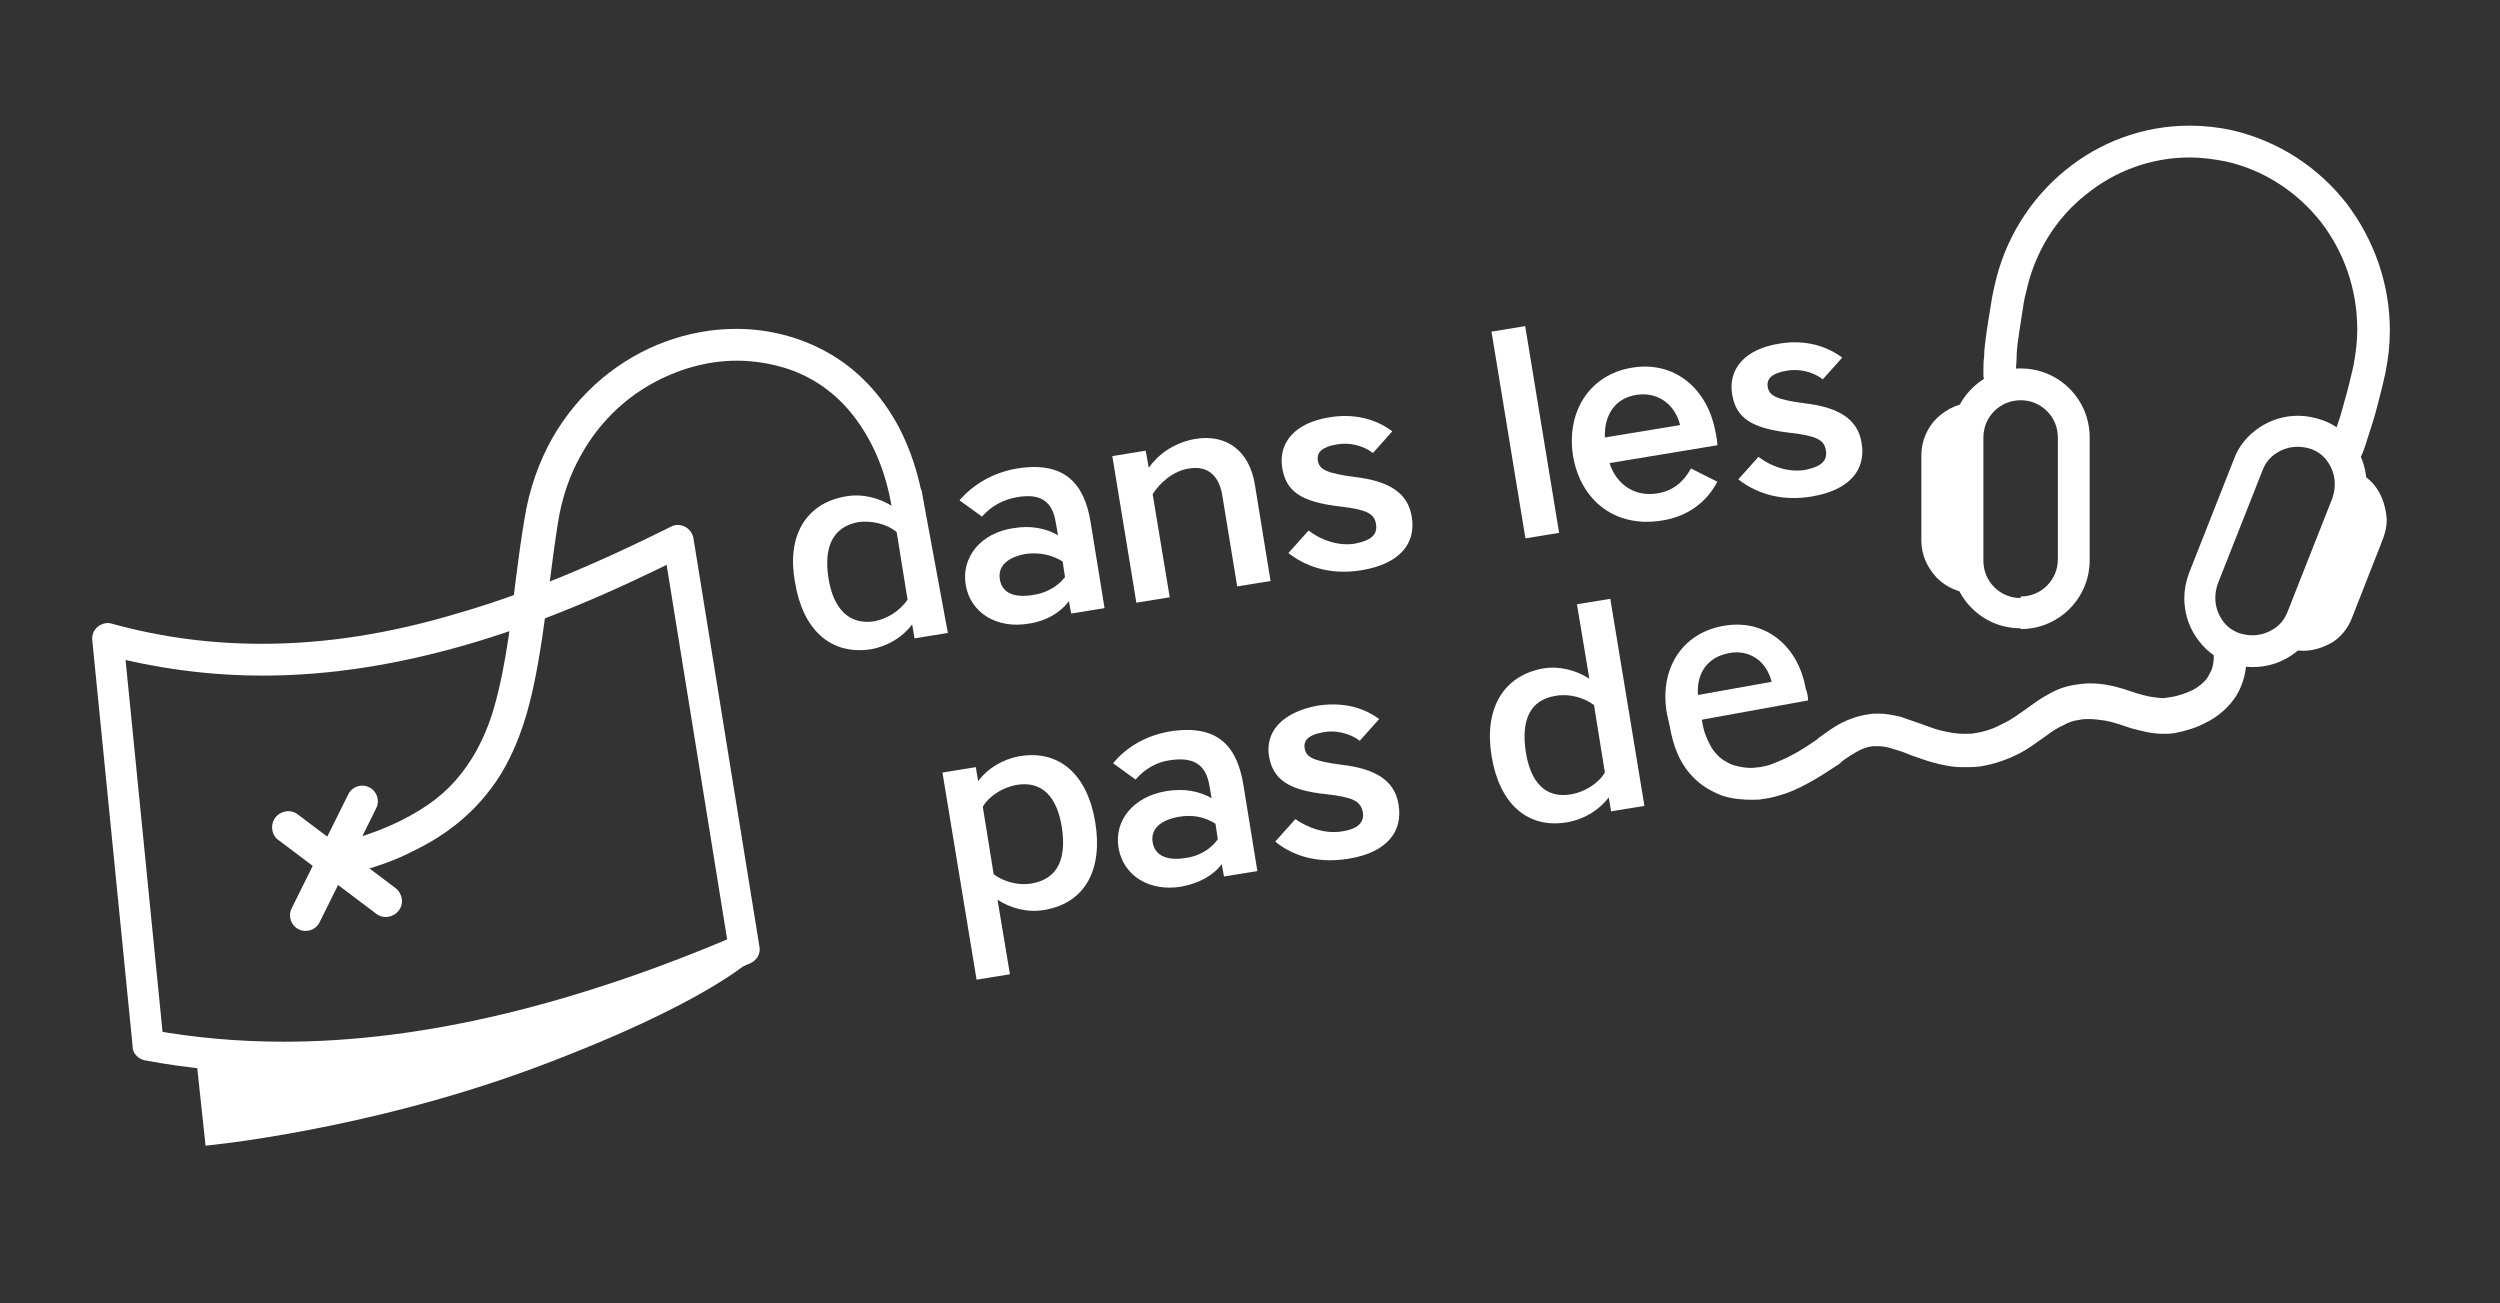 <?xml version="1.0" encoding="utf-8"?>
<!-- Generator: Adobe Illustrator 22.1.0, SVG Export Plug-In . SVG Version: 6.00 Build 0)  -->
<svg version="1.1" id="Calque_1" xmlns="http://www.w3.org/2000/svg" xmlns:xlink="http://www.w3.org/1999/xlink" x="0px" y="0px"
	 viewBox="0 0 322.3 168" style="enable-background:new 0 0 322.3 168;" xml:space="preserve">
<rect x="0" y="0" width="322.3" height="168" fill="#333333" stroke="none"/>
<style type="text/css">
	.st0{fill:#FFFFFF;}
</style>
<g>
	<path class="st0" d="M97,123.6c0,0-5.9,5.8-27.9,14c-22,8.2-42.6,10.1-42.6,10.1l-1.2-11.2C25.3,136.5,49.4,138.2,97,123.6z"/>
	<path class="st0" d="M18.7,136.7c5.8,1.1,11.7,1.6,17.8,1.6c19.1,0,39.2-5.2,60.2-14.1c0.9-0.4,1.4-1.3,1.2-2.2l-8.5-52.6
		c-0.1-0.6-0.5-1.2-1.1-1.5s-1.3-0.3-1.8,0c-9.8,4.9-18.9,8.7-27.6,11.2c-8.7,2.6-17,3.9-25.1,3.9c-6.5,0-12.9-0.8-19.4-2.6
		c-0.6-0.2-1.3,0-1.8,0.4s-0.8,1.1-0.7,1.8l5.2,52.3c0.1,1.1,1.1,1.9,2.2,1.8c1.1-0.1,1.9-1.1,1.8-2.2l-5.2-52.3l-2,0.2l-0.5,2
		c6.8,1.8,13.6,2.7,20.5,2.7c8.6,0,17.3-1.4,26.3-4c9-2.6,18.3-6.5,28.2-11.5l-0.9-1.8l-2,0.3l8.5,52.6l2-0.3l-0.8-1.9
		c-20.6,8.8-40.3,13.8-58.6,13.8c-5.8,0-11.5-0.5-17-1.5c-1.1-0.2-2.2,0.5-2.4,1.6C16.8,135.4,17.6,136.5,18.7,136.7L18.7,136.7z"/>
	<path class="st0" d="M119.1,65.1c-0.6-3.8-1.7-7.1-3.2-10c-2.3-4.3-5.4-7.5-9.1-9.6c-3.7-2.1-7.8-3.1-11.9-3.1
		c-6.1,0-12.3,2.2-17.3,6.4c-2.5,2.1-4.7,4.7-6.4,7.7c-1.7,3-3,6.6-3.6,10.5c-0.9,5.4-1.4,10.4-2,14.9c-0.5,3.4-1.1,6.5-1.9,9.3
		c-0.6,2.1-1.4,4-2.4,5.8c-1.5,2.6-3.4,4.9-6.2,6.8c-2.8,1.9-6.4,3.6-11.2,4.8c-1.1,0.3-1.8,1.4-1.5,2.6c0.3,1.1,1.4,1.8,2.6,1.5
		c3.1-0.8,5.8-1.7,8.1-2.9c4.2-2,7.3-4.5,9.7-7.5c1.8-2.2,3.1-4.7,4.1-7.3c1.5-3.9,2.3-8.2,3-12.8c0.7-4.6,1.2-9.5,2-14.6
		c0.5-3.4,1.6-6.5,3.1-9.1c2.2-3.9,5.3-6.9,8.8-8.9c3.5-2,7.4-3.1,11.2-3.1c2.3,0,4.6,0.4,6.7,1.1c3.2,1.1,6.1,3.1,8.4,6.1
		c2.3,3,4.1,6.9,4.9,11.9c0.2,1.1,1.3,1.9,2.4,1.8C118.5,67.3,119.3,66.3,119.1,65.1L119.1,65.1z"/>
	<line class="st0" x1="46.7" y1="103.3" x2="39.4" y2="118"/>
	<path class="st0" d="M44.9,102.4l-7.3,14.7c-0.5,1-0.1,2.2,0.9,2.7s2.2,0.1,2.7-0.9l7.3-14.7c0.5-1,0.1-2.2-0.9-2.7
		C46.6,101,45.4,101.4,44.9,102.4"/>
	<line class="st0" x1="37.2" y1="106.7" x2="49.8" y2="116.2"/>
	<path class="st0" d="M35.9,108.3l12.6,9.5c0.9,0.7,2.2,0.5,2.9-0.4s0.5-2.2-0.4-2.9l-12.6-9.5c-0.9-0.7-2.2-0.5-2.9,0.4
		S35,107.7,35.9,108.3"/>
	<path class="st0" d="M200.6,89.7c1.6-0.3,3.6,0.2,4.9,1.2l1.4,8.7c-0.9,1.5-2.7,2.5-4.3,2.8c-3.4,0.6-5.3-1.6-5.9-5.5
		C196.1,92.9,197.2,90.2,200.6,89.7z M192.3,97.5c1,6.1,4.6,9.4,9.8,8.5c2.2-0.4,4.1-1.6,5.3-3.2l0.3,1.8l4.3-0.7l-4.4-26.7
		l-4.3,0.7l1.6,9.6c-1.7-1.1-3.9-1.7-6.1-1.3C193.7,87.2,191.3,91.5,192.3,97.5z M163.6,97.5c0.5,2.9,2.4,4.4,7.5,4.9
		c3.4,0.4,4.3,0.9,4.6,2.3c0.2,1.3-0.6,2.2-2.8,2.5c-2,0.3-4.2-0.4-5.9-1.6l-2.6,2.9c2.6,2.1,5.9,2.8,9.5,2.2c4.9-0.8,7-3.5,6.4-7
		c-0.5-3.1-3-4.6-7.3-5.1c-3.8-0.5-4.6-1-4.8-2.1c-0.2-1.1,0.6-1.8,2.4-2.1c1.5-0.3,3.4,0.1,4.7,1.1l2.5-2.8
		c-2.3-1.7-5.1-2.2-8.1-1.7C165.2,91.9,163.1,94.4,163.6,97.5z M152.9,110.6c-2.3,0.4-4-0.2-4.3-2c-0.3-1.8,1.1-2.9,3.4-3.3
		c1.7-0.3,3.3,0,4.7,0.9l0.3,2C156.1,109.5,154.5,110.4,152.9,110.6z M156.2,102.9c-1.6-0.9-3.5-1.3-5.9-0.9
		c-4.1,0.7-6.7,3.7-6.1,7.3c0.6,3.6,4,5.7,8.1,5c2.2-0.4,4.1-1.4,5.2-2.9l0.3,1.6l4.3-0.7l-1.8-11.1c-0.8-4.9-3.2-7.9-9.5-6.9
		c-2.9,0.5-5.5,1.9-7.3,4.1l2.9,2.1c1.2-1.4,2.8-2.3,4.5-2.5c3.3-0.5,4.6,0.9,5,3.2L156.2,102.9z M133,113.9
		c-1.6,0.3-3.6-0.2-4.9-1.2l-1.4-8.7c0.9-1.5,2.7-2.5,4.3-2.8c3.4-0.6,5.3,1.6,5.9,5.5C137.5,110.7,136.4,113.3,133,113.9z
		 M141.2,106c-1-6.1-4.6-9.4-9.8-8.5c-2.2,0.4-4.1,1.6-5.3,3.2l-0.3-1.8l-4.3,0.7l4.4,26.7l4.3-0.7l-1.6-9.6
		c1.7,1.1,3.9,1.7,6.1,1.3C139.9,116.4,142.2,112.1,141.2,106z"/>
	<path class="st0" d="M109,64c2.2-0.4,4.4,0.2,6.1,1.3l-1.6-9.6l5.3,7.5l3.4,18.4l-4.3,0.7l-0.3-1.8c-1.2,1.6-3.1,2.8-5.3,3.2
		c-5.2,0.8-8.8-2.5-9.8-8.6C101.4,69.2,103.8,64.9,109,64z M106.8,74.5c0.6,3.9,2.6,6.1,5.9,5.6c1.6-0.3,3.3-1.3,4.3-2.8l-1.4-8.7
		c-1.3-1.1-3.3-1.5-4.9-1.3C107.3,67.9,106.2,70.6,106.8,74.5z"/>
	<path class="st0" d="M136.1,67.3c-0.4-2.4-1.7-3.8-5-3.2c-1.7,0.3-3.3,1.1-4.5,2.5l-2.9-2.1c1.9-2.2,4.5-3.6,7.4-4.1
		c6.2-1,8.7,2,9.5,6.9l1.8,11.1l-4.3,0.7l-0.3-1.6c-1.1,1.5-3,2.6-5.2,2.9c-4.1,0.7-7.5-1.4-8.1-5c-0.6-3.6,2-6.7,6.1-7.3
		c2.3-0.4,4.2,0,5.8,0.9L136.1,67.3z M137.3,74.4l-0.3-2c-1.4-0.9-3-1.2-4.7-1c-2.3,0.4-3.7,1.5-3.4,3.3c0.3,1.8,1.9,2.4,4.3,2
		C134.7,76.5,136.3,75.7,137.3,74.4z"/>
	<path class="st0" d="M148.6,63.7l2.2,13.3l-4.3,0.7l-3.1-18.9l4.3-0.7l0.4,2.2c1.2-1.7,3.2-3.2,5.9-3.7c4-0.7,7.1,1.4,7.8,6l2,12.3
		l-4.3,0.7L157.6,64c-0.4-2.7-1.9-4-4.3-3.6C151.2,60.7,149.5,62.3,148.6,63.7z"/>
	<path class="st0" d="M171.4,53.8c3-0.5,5.8,0.1,8.1,1.8l-2.5,2.8c-1.3-1-3.1-1.4-4.7-1.1c-1.8,0.3-2.6,1-2.4,2.1
		c0.2,1.1,1,1.6,4.8,2.1c4.3,0.5,6.8,2,7.3,5.1c0.6,3.5-1.6,6.1-6.4,6.9c-3.5,0.6-6.8-0.1-9.5-2.2l2.6-2.9c1.7,1.3,3.9,2,5.9,1.7
		c2.2-0.4,3-1.2,2.8-2.5c-0.2-1.4-1.2-1.9-4.6-2.3c-5.2-0.6-7-2-7.5-5C164.8,57.1,166.9,54.5,171.4,53.8z"/>
	<rect x="194.4" y="42.3" transform="matrix(0.987 -0.162 0.162 0.987 -6.441 32.499)" class="st0" width="4.4" height="27"/>
	<path class="st0" d="M221.4,57.4l-13.9,2.3c0.9,2.8,3.3,4.4,6.2,3.9c1.9-0.3,3.3-1.4,4.3-3.2l3.4,1.7c-1.4,2.7-3.9,4.5-7.1,5
		c-6,1-10.5-2.5-11.5-8.3c-0.9-5.7,2.1-10.5,7.6-11.4c5.4-0.9,9.8,2.6,10.8,8.5C221.3,56.3,221.4,57,221.4,57.4z M206.9,56.4
		l9.7-1.6c-0.7-2.8-3-4.3-5.6-3.9C208.3,51.3,206.8,53.4,206.9,56.4z"/>
	<path class="st0" d="M229.4,44.3c3-0.5,5.8,0.1,8.1,1.8l-2.5,2.8c-1.3-1-3.1-1.4-4.7-1.1c-1.8,0.3-2.6,1-2.4,2.1
		c0.2,1.1,1,1.6,4.8,2.1c4.3,0.5,6.8,2,7.3,5.1c0.6,3.5-1.6,6.1-6.4,6.9c-3.5,0.6-6.8-0.1-9.5-2.2l2.6-2.9c1.7,1.3,3.9,2,5.9,1.7
		c2.2-0.4,3-1.2,2.8-2.5c-0.2-1.4-1.2-1.9-4.6-2.3c-5.2-0.6-7-2-7.5-5C222.8,47.6,224.9,45,229.4,44.3z"/>
	<path class="st0" d="M233.1,90.3l-14.9,2.7c0,2.6-2.2,4.7-3.3-1c-1-5.6,1.8-10.3,7.2-11.3c5.3-1,9.7,2.4,10.7,8.1
		C233,89.3,233.1,89.9,233.1,90.3z M218.9,89.6l9.5-1.7c-0.7-2.8-3-4.2-5.5-3.7C220.2,84.7,218.7,86.7,218.9,89.6z"/>
	<path class="st0" d="M285.3,83.6c0,0.3,0.1,0.7,0.1,1c0,0.7-0.1,1.3-0.3,1.8c-0.2,0.4-0.4,0.8-0.6,1.1c-0.4,0.5-1,1-1.7,1.4
		c-0.8,0.4-1.8,0.8-3.1,1c-0.3,0-0.5,0.1-0.8,0.1c-0.5,0-1.1-0.1-1.8-0.2c-1-0.2-2.2-0.6-3.4-1c-1.3-0.4-2.7-0.7-4.3-0.7
		c-0.7,0-1.3,0.1-2,0.2c-1.2,0.2-2.3,0.6-3.3,1.2c-1,0.5-1.9,1.2-2.9,1.9l0,0c-1,0.7-1.9,1.4-3,1.9c-1.1,0.6-2.2,1-3.5,1.2l0,0
		c-0.4,0.1-0.9,0.1-1.3,0.1c-0.1,0-0.2,0-0.3,0l0,0c-1,0-1.9-0.2-2.8-0.4c-0.9-0.2-1.8-0.6-2.7-0.9l0,0c-0.9-0.3-1.7-0.6-2.6-0.9
		c-0.9-0.2-1.8-0.4-2.7-0.4l0,0c-0.1,0-0.2,0-0.2,0c-0.4,0-0.8,0-1.3,0.1l0,0c-1.3,0.2-2.4,0.6-3.4,1.1c-1,0.5-1.9,1.2-2.9,1.9
		c-0.9,0.7-1.1,1.9-0.5,2.9c0.6,0.9,1.9,1.2,2.9,0.6l0,0l-1.1-1.8l-1.2-1.7c-0.9,0.6-2.3,1.6-3.7,2.3c-0.7,0.4-1.5,0.7-2.2,1
		c-0.7,0.3-1.3,0.4-1.8,0.5c-0.3,0-0.7,0.1-1.1,0.1c-0.7,0-1.4-0.1-2.1-0.3c-0.5-0.1-1-0.4-1.5-0.7c-0.3-0.2-0.7-0.5-1-0.9
		c-0.5-0.5-0.9-1.3-1.3-2.3c-0.4-1-0.6-2.4-0.7-4.1c0-1.2-1-2.1-2.2-2c-1.2,0-2.1,1-2,2.2c0.1,2.4,0.5,4.4,1.2,6.1
		c0.5,1.2,1.2,2.3,2,3.1c1.2,1.3,2.6,2,3.9,2.5c1.3,0.4,2.6,0.5,3.7,0.5c0.6,0,1.1,0,1.5-0.1c1-0.1,1.9-0.4,2.9-0.7
		c1.4-0.5,2.7-1.2,3.9-1.9c1.2-0.7,2.2-1.4,3-1.9c0.9-0.7,1.1-1.9,0.5-2.9c-0.6-0.9-1.9-1.2-2.9-0.6l0,0l1.1,1.8l1.2,1.7
		c0.9-0.7,1.7-1.2,2.4-1.6c0.7-0.4,1.3-0.6,2-0.7l0,0c0.2,0,0.5,0,0.7,0c0,0,0.1,0,0.1,0l0,0c0.5,0,1.1,0.1,1.7,0.3
		c0.7,0.2,1.4,0.4,2.3,0.8l0,0c0.9,0.3,1.9,0.7,3,1c1.1,0.3,2.4,0.6,3.8,0.6l0,0c0.1,0,0.3,0,0.4,0c0.6,0,1.2,0,1.9-0.1l0,0
		c1.9-0.3,3.5-0.9,4.9-1.6c1.4-0.7,2.5-1.6,3.4-2.2l0,0c0.9-0.7,1.7-1.2,2.4-1.5c0.7-0.4,1.3-0.6,2.1-0.7c0.4-0.1,0.8-0.1,1.2-0.1
		c0.7,0,1.4,0.1,2.1,0.2c1.1,0.2,2.2,0.6,3.4,1c1.2,0.3,2.5,0.7,4,0.7c0.5,0,1,0,1.6-0.1c1.5-0.3,2.8-0.7,3.9-1.3
		c1.7-0.8,3.1-2.1,4-3.5c0.9-1.5,1.3-3.1,1.3-4.8c0-0.5,0-1.1-0.1-1.6c-0.2-1.1-1.2-1.9-2.4-1.8C285.9,81.4,285.1,82.4,285.3,83.6
		L285.3,83.6z"/>
	<path class="st0" d="M260.5,79.1v2c2.5,0,4.7-1,6.3-2.6c1.6-1.6,2.6-3.8,2.6-6.3V56.4c0-2.5-1-4.7-2.6-6.3
		c-1.6-1.6-3.8-2.6-6.3-2.6c-2.5,0-4.7,1-6.3,2.6c-1.6,1.6-2.6,3.8-2.6,6.3v15.7c0,2.5,1,4.7,2.6,6.3c1.6,1.6,3.8,2.6,6.3,2.6V79.1
		v-2c-1.3,0-2.5-0.5-3.4-1.4c-0.9-0.9-1.4-2.1-1.4-3.4V56.4c0-1.3,0.5-2.5,1.4-3.4c0.9-0.9,2.1-1.4,3.4-1.4c1.3,0,2.5,0.5,3.4,1.4
		c0.9,0.9,1.4,2.1,1.4,3.4v15.7c0,1.3-0.5,2.5-1.4,3.4c-0.9,0.9-2.1,1.4-3.4,1.4V79.1z"/>
	<path class="st0" d="M287.9,83.5l0.7-1.9c-1-0.4-1.7-1-2.2-1.8c-0.5-0.8-0.8-1.7-0.8-2.7c0-0.6,0.1-1.2,0.3-1.8l5.8-14.7
		c0.4-1,1-1.7,1.8-2.2c0.8-0.5,1.7-0.8,2.7-0.8c0.6,0,1.2,0.1,1.8,0.3c1,0.4,1.7,1,2.2,1.8c0.5,0.8,0.8,1.7,0.8,2.7
		c0,0.6-0.1,1.2-0.3,1.8l-5.8,14.7c-0.4,1-1,1.7-1.8,2.2c-0.8,0.5-1.7,0.8-2.7,0.8c-0.6,0-1.2-0.1-1.8-0.3L287.9,83.5l-0.7,1.9
		c1.1,0.4,2.2,0.6,3.2,0.6c1.8,0,3.5-0.5,5-1.5c1.5-1,2.7-2.4,3.3-4.1l5.8-14.7c0.4-1.1,0.6-2.2,0.6-3.2c0-1.8-0.5-3.5-1.5-5
		c-1-1.5-2.4-2.7-4.1-3.3c-1.1-0.4-2.2-0.6-3.2-0.6c-1.8,0-3.5,0.5-5,1.5c-1.5,1-2.7,2.4-3.3,4.1l-5.8,14.7
		c-0.4,1.1-0.6,2.2-0.6,3.2c0,1.8,0.5,3.5,1.5,5c1,1.5,2.4,2.7,4.1,3.3L287.9,83.5z"/>
	<path class="st0" d="M304.2,59.2c0.4-0.7,0.7-1.6,1-2.6c0.5-1.5,1-3.1,1.4-4.7c0.4-1.5,0.7-2.8,0.9-3.7c0.4-1.9,0.6-3.7,0.6-5.6
		c0-6.1-2.1-11.8-5.6-16.4c-3.6-4.6-8.7-8-14.7-9.4c-1.8-0.4-3.7-0.6-5.5-0.6c-6,0-11.6,2.1-16.1,5.8c-4.5,3.7-7.8,8.9-9.1,15
		c-0.1,0.5-0.3,1.3-0.4,2.1c-0.2,1.3-0.5,2.9-0.7,4.5c-0.1,0.8-0.2,1.6-0.2,2.3c-0.1,0.7-0.1,1.4-0.1,2c0,0.1,0,0.3,0,0.4
		c0,1.2,1,2.1,2.2,2s2.1-1,2-2.2c0-0.1,0-0.2,0-0.3c0-0.6,0.1-1.4,0.1-2.4c0.1-1.4,0.4-3,0.6-4.4c0.2-1.4,0.4-2.7,0.6-3.3
		c1.1-5.2,3.9-9.6,7.7-12.6c3.8-3.1,8.5-4.8,13.4-4.8c1.5,0,3,0.2,4.6,0.5c5,1.1,9.3,4,12.3,7.8c3,3.9,4.7,8.7,4.7,13.9
		c0,1.6-0.2,3.1-0.5,4.7c-0.1,0.5-0.3,1.2-0.5,2.1c-0.3,1.3-0.8,2.9-1.2,4.4c-0.2,0.7-0.5,1.4-0.7,2.1c-0.2,0.6-0.4,1.1-0.6,1.5
		c-0.5,1-0.1,2.3,1,2.8C302.4,60.7,303.7,60.3,304.2,59.2z"/>
	<path class="st0" d="M254.7,72.4c-0.1,0-0.1,0-0.2,0c-0.7,0-1.4-0.3-1.9-0.8c-0.5-0.5-0.8-1.1-0.8-1.9v-11c0-0.7,0.3-1.4,0.8-1.9
		c0.5-0.5,1.1-0.8,1.9-0.8c0.1,0,0.1,0,0.2,0c0.2-2,0.5-3.2,0.8-4c-0.3,0-0.7-0.1-1-0.1c-1.9,0-3.5,0.8-4.8,2c-1.2,1.2-2,2.9-2,4.8
		v11c0,1.9,0.8,3.5,2,4.8c1.2,1.2,2.9,2,4.8,2c0.2,0,0.4,0,0.6,0C254.9,75.2,254.8,73.8,254.7,72.4z"/>
	<path class="st0" d="M306.5,63.1c-0.7-1.1-1.8-2-3.1-2.5l-1.5,3.8l0,0c0.5,0.2,0.9,0.6,1.2,1c0.3,0.4,0.5,1,0.5,1.5
		c0,0.3-0.1,0.6-0.2,1l-4,10.2c-0.2,0.5-0.6,0.9-1,1.2c-0.4,0.3-1,0.5-1.5,0.5c-0.3,0-0.6-0.1-1-0.2c-0.1,0-0.1,0-0.2-0.1l-1.5,3.8
		c0.1,0,0.1,0.1,0.2,0.1l0.7-1.9l-0.7,1.9c0.8,0.3,1.6,0.5,2.5,0.5c1.3,0,2.6-0.4,3.8-1.1c1.1-0.7,2-1.8,2.5-3.1l4-10.2
		c0.3-0.8,0.5-1.6,0.5-2.5C307.6,65.5,307.2,64.2,306.5,63.1z"/>
</g>
</svg>

